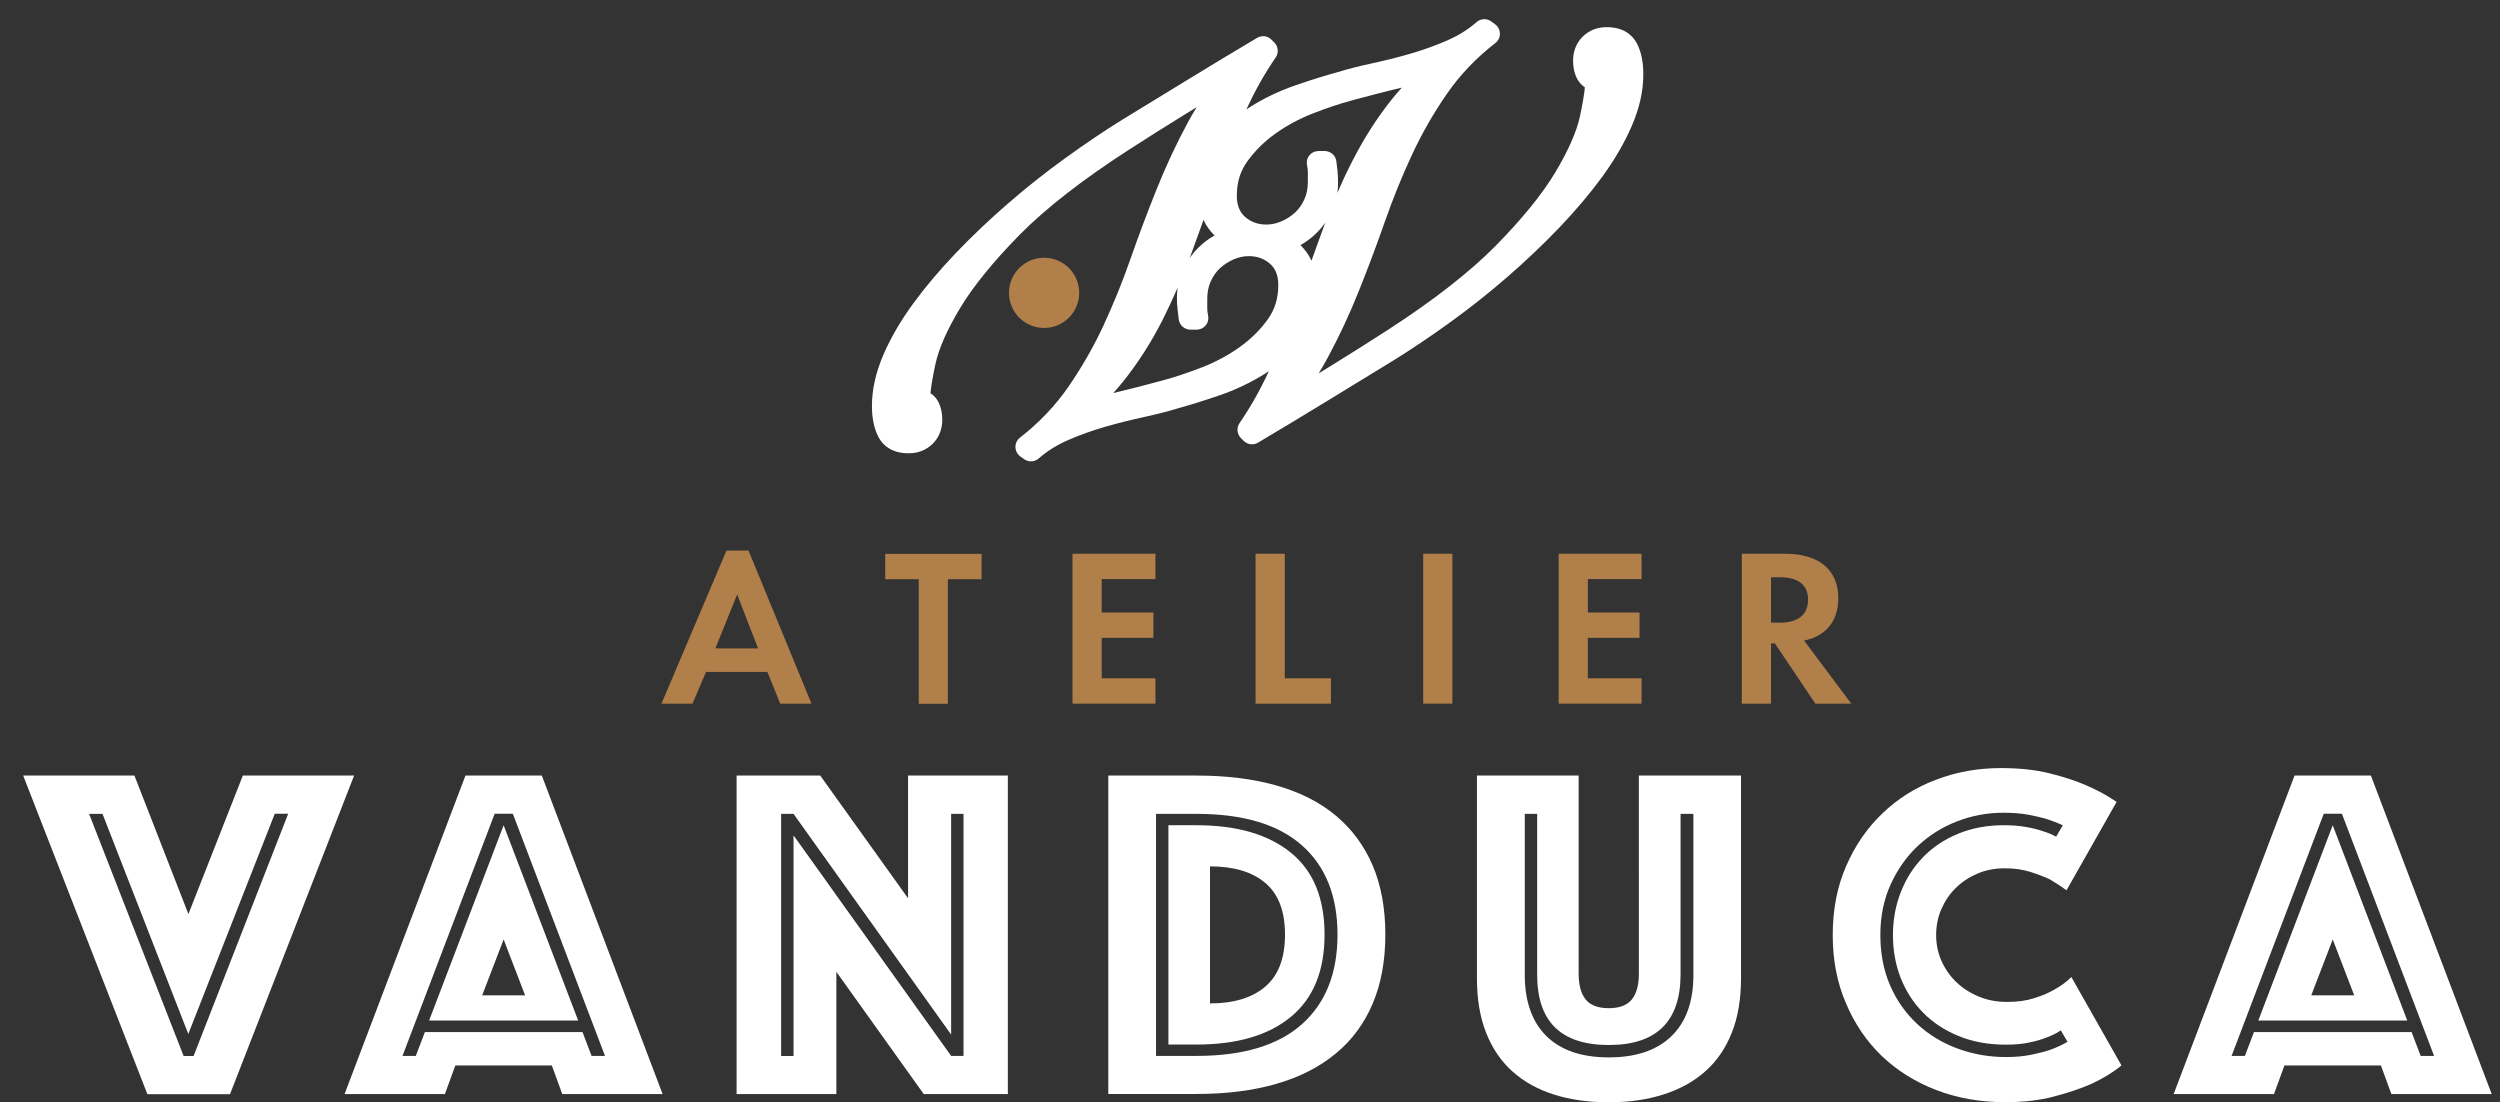 <svg xmlns="http://www.w3.org/2000/svg" xmlns:xlink="http://www.w3.org/1999/xlink" id="Layer_1" x="0px" y="0px" viewBox="0 0 220 97" style="enable-background:new 0 0 220 97;" xml:space="preserve"><rect x="0" y="0" width="220" height="97" fill="#333333" stroke="none"/><style type="text/css">	.st0{fill:#B17F4A;}	.st1{fill:#FFFFFF;}</style><g>	<path class="st0" d="M62.13,59.13l-1.19,2.79h-2.73l5.72-13.47h1.94l5.54,13.47h-2.75l-1.13-2.79H62.13z M64.87,52.31l-1.92,4.75  h3.76L64.87,52.31z"></path>	<path class="st0" d="M80.85,61.92V50.97h-2.95v-2.23h8.48v2.23h-2.97v10.96H80.85z"></path>	<path class="st0" d="M96.95,50.97v2.93h4.55v2.23h-4.55v3.56h4.73v2.23h-7.3V48.73h7.3v2.23H96.95z"></path>	<path class="st0" d="M113.07,59.69h4.05v2.23h-6.63V48.73h2.57V59.69z"></path>	<path class="st0" d="M127.81,61.92h-2.57V48.73h2.57V61.92z"></path>	<path class="st0" d="M139.73,50.97v2.93h4.55v2.23h-4.55v3.56h4.73v2.23h-7.3V48.73h7.3v2.23H139.73z"></path>	<path class="st0" d="M162.91,61.92h-3.16l-3.56-5.3h-0.34v5.3h-2.57V48.73h3.82c2.97,0,4.67,1.42,4.67,3.9  c0,2.02-1.07,3.34-3.01,3.74L162.91,61.92z M156.6,54.8c1.64,0,2.51-0.71,2.51-2.04c0-1.29-0.87-1.96-2.47-1.96h-0.79v3.99H156.6z"></path>	<path class="st1" d="M11.83,68.25l4.75,12.19l4.79-12.19h9.79L20.24,96.29h-7.27L2.04,68.25H11.83z M17.04,92.92l8.32-21.31h-1.18  l-7.61,19.38L9.02,71.62H7.84l8.32,21.31H17.04z"></path>	<path class="st1" d="M40.96,68.25h6.72l10.63,28.03h-8.83l-0.92-2.52h-8.49l-0.92,2.52h-8.83L40.96,68.25z M36.59,92.92l0.8-2.1  h13.87l0.8,2.1h1.18l-8.11-21.31h-1.6l-8.11,21.31H36.59z M44.32,72.62l6.56,17.19H37.76L44.32,72.62z M46.21,87.59l-1.89-4.92  l-1.89,4.92H46.21z"></path>	<path class="st1" d="M64.83,68.25h7.35l7.73,10.8v-10.8h8.78v28.03h-7.4l-7.69-10.76v10.76h-8.78V68.25z M69.83,92.92V73.51  L83.7,92.92h1.09V71.62H83.7v19.42L69.83,71.62h-1.09v21.31H69.83z"></path>	<path class="st1" d="M97.53,96.29V68.25h7.78c2.63,0,4.98,0.29,7.04,0.88c2.06,0.59,3.8,1.47,5.21,2.65  c1.41,1.18,2.49,2.64,3.24,4.39c0.74,1.75,1.11,3.78,1.11,6.07c0,2.3-0.37,4.32-1.11,6.07c-0.74,1.75-1.82,3.22-3.24,4.39  c-1.42,1.18-3.15,2.07-5.21,2.67c-2.06,0.6-4.41,0.9-7.04,0.9H97.53z M101.73,92.92h3.57c4.09,0,7.18-0.93,9.27-2.79  c2.09-1.86,3.13-4.49,3.13-7.88c0-3.39-1.04-6.01-3.13-7.86c-2.09-1.85-5.18-2.77-9.27-2.77h-3.57V92.92z M102.82,91.92V72.62h2.48  c3.56,0,6.32,0.81,8.3,2.42c1.98,1.61,2.96,4.01,2.96,7.21s-0.99,5.6-2.96,7.23c-1.98,1.63-4.74,2.44-8.3,2.44H102.82z   M106.48,88.3c2.1,0,3.73-0.5,4.88-1.49c1.15-0.99,1.72-2.51,1.72-4.56s-0.57-3.56-1.72-4.54c-1.15-0.98-2.77-1.47-4.88-1.47V88.3z  "></path>	<path class="st1" d="M141.57,97c-1.77,0-3.36-0.22-4.79-0.67c-1.43-0.45-2.65-1.12-3.66-2.02c-1.01-0.9-1.79-2.03-2.33-3.4  c-0.55-1.37-0.82-2.98-0.82-4.83V68.25h8.95v17.44c0,0.98,0.2,1.73,0.61,2.25c0.41,0.52,1.09,0.78,2.04,0.78  c0.95,0,1.63-0.26,2.04-0.78c0.41-0.52,0.61-1.27,0.61-2.25V68.25h8.99v17.82c0,1.85-0.27,3.46-0.82,4.83  c-0.55,1.37-1.33,2.51-2.35,3.4c-1.02,0.9-2.25,1.57-3.68,2.02C144.93,96.78,143.34,97,141.57,97z M141.57,91.96  c-4.2,0-6.3-2.06-6.3-6.18V71.62h-1.09v14.16c0,2.35,0.64,4.15,1.91,5.4c1.27,1.25,3.1,1.87,5.49,1.87c2.38,0,4.22-0.62,5.51-1.87  c1.29-1.25,1.93-3.05,1.93-5.4V71.62h-1.13v14.16C147.87,89.9,145.77,91.96,141.57,91.96z"></path>	<path class="st1" d="M161.28,82.29c0-2.24,0.39-4.27,1.18-6.07c0.78-1.81,1.85-3.36,3.19-4.64c1.34-1.29,2.91-2.28,4.71-2.96  c1.79-0.69,3.7-1.03,5.72-1.03c1.6,0,3.02,0.15,4.27,0.46c1.25,0.31,2.32,0.66,3.22,1.05c1.04,0.45,1.93,0.94,2.69,1.47l-4.41,7.78  c-0.45-0.34-0.94-0.66-1.47-0.97c-0.48-0.22-1.04-0.44-1.7-0.65c-0.66-0.21-1.41-0.32-2.25-0.32c-0.87,0-1.67,0.15-2.4,0.46  c-0.73,0.31-1.37,0.73-1.91,1.26c-0.55,0.53-0.97,1.16-1.28,1.87c-0.31,0.71-0.46,1.48-0.46,2.29c0,0.81,0.16,1.58,0.48,2.29  c0.32,0.71,0.76,1.34,1.32,1.87c0.56,0.53,1.22,0.95,1.98,1.26c0.76,0.31,1.58,0.46,2.48,0.46c0.9,0,1.69-0.11,2.4-0.34  c0.7-0.22,1.29-0.48,1.77-0.76c0.56-0.31,1.05-0.67,1.47-1.09l4.41,7.78c-0.76,0.62-1.65,1.16-2.69,1.64  c-0.9,0.39-1.98,0.76-3.24,1.09c-1.26,0.34-2.7,0.5-4.33,0.5c-2.19,0-4.2-0.36-6.05-1.07c-1.85-0.71-3.45-1.72-4.79-3  c-1.34-1.29-2.39-2.84-3.15-4.64C161.66,86.47,161.28,84.48,161.28,82.29z M166.58,82.29c0-1.34,0.23-2.61,0.69-3.78  c0.46-1.18,1.11-2.2,1.95-3.07c0.84-0.87,1.86-1.56,3.07-2.06c1.2-0.5,2.55-0.76,4.03-0.76c0.73,0,1.38,0.05,1.95,0.15  c0.57,0.1,1.06,0.22,1.45,0.36c0.48,0.14,0.88,0.31,1.22,0.5l0.59-1.01c-0.45-0.2-0.92-0.38-1.43-0.55  c-0.48-0.14-1.02-0.27-1.64-0.38c-0.62-0.11-1.33-0.17-2.14-0.17c-1.43,0-2.79,0.25-4.1,0.76c-1.3,0.5-2.45,1.23-3.45,2.16  c-1,0.94-1.79,2.07-2.4,3.4c-0.6,1.33-0.9,2.81-0.9,4.43c0,1.65,0.29,3.14,0.86,4.45c0.57,1.32,1.37,2.44,2.37,3.38  c1.01,0.94,2.19,1.66,3.53,2.16c1.34,0.5,2.77,0.76,4.29,0.76c0.84,0,1.6-0.07,2.27-0.21c0.67-0.14,1.25-0.29,1.72-0.46  c0.53-0.2,1.01-0.42,1.43-0.67l-0.59-1.01c-0.36,0.25-0.78,0.46-1.26,0.63c-0.42,0.17-0.92,0.32-1.51,0.44  c-0.59,0.13-1.27,0.19-2.06,0.19c-1.54,0-2.93-0.25-4.16-0.76c-1.23-0.5-2.28-1.19-3.13-2.06c-0.86-0.87-1.51-1.89-1.98-3.07  C166.81,84.9,166.58,83.64,166.58,82.29z"></path>	<path class="st1" d="M201.92,68.25h6.72l10.63,28.03h-8.83l-0.92-2.52h-8.49l-0.92,2.52h-8.83L201.92,68.25z M197.55,92.92l0.8-2.1  h13.87l0.8,2.1h1.18l-8.11-21.31h-1.6l-8.11,21.31H197.55z M205.28,72.62l6.56,17.19h-13.11L205.28,72.62z M207.17,87.59  l-1.89-4.92l-1.89,4.92H207.17z"></path></g><g>	<path class="st1" d="M144.03,3.79c-0.35-0.64-1.09-1.4-2.65-1.4c-0.83,0-1.55,0.29-2.11,0.84c-0.55,0.55-0.84,1.28-0.84,2.11  c0,0.59,0.11,1.1,0.33,1.54c0.12,0.25,0.34,0.55,0.71,0.81c-0.06,0.64-0.21,1.49-0.43,2.53c-0.3,1.39-1.04,3.05-2.18,4.96  c-1.16,1.93-2.93,4.1-5.24,6.45c-2.32,2.35-5.55,4.86-9.58,7.46c-1.57,1.01-3.22,2.06-4.91,3.1c-0.36,0.22-0.72,0.45-1.09,0.67  c0.27-0.43,0.52-0.87,0.76-1.31c1.03-1.9,1.96-3.9,2.77-5.92c0.8-2,1.58-4.06,2.3-6.13c0.7-2.01,1.51-4,2.39-5.89  c0.87-1.87,1.9-3.67,3.08-5.37c1.14-1.65,2.57-3.15,4.25-4.45c0.26-0.2,0.41-0.51,0.4-0.84c-0.01-0.33-0.17-0.63-0.43-0.82  l-0.34-0.25c-0.39-0.28-0.92-0.25-1.29,0.07c-0.73,0.65-1.61,1.19-2.6,1.62c-1.05,0.46-2.14,0.84-3.23,1.16  c-1.11,0.32-2.24,0.6-3.34,0.84c-1.15,0.25-2.18,0.51-3.02,0.77c-1.09,0.3-2.33,0.68-3.69,1.15c-1.41,0.48-2.75,1.12-3.99,1.89  c-0.13,0.08-0.25,0.16-0.38,0.25c0.74-1.61,1.6-3.15,2.58-4.57c0.28-0.41,0.23-0.97-0.12-1.32l-0.25-0.25  c-0.33-0.34-0.85-0.4-1.26-0.16c-2.08,1.24-4.12,2.46-6.04,3.64l-5.79,3.54c-1.65,1.02-3.36,2.18-5.09,3.43  c-1.73,1.25-3.42,2.59-5.02,3.98c-1.6,1.39-3.14,2.85-4.56,4.33c-1.43,1.5-2.71,3.01-3.79,4.49c-1.1,1.51-1.98,3.03-2.62,4.52  c-0.66,1.55-0.99,3.04-0.99,4.45c0,1.12,0.2,2.05,0.59,2.78c0.35,0.64,1.09,1.4,2.65,1.4c0.83,0,1.55-0.29,2.11-0.84  c0.55-0.55,0.84-1.28,0.84-2.11c0-0.59-0.11-1.1-0.33-1.54c-0.12-0.25-0.34-0.55-0.71-0.8c0.06-0.64,0.21-1.49,0.43-2.53  c0.3-1.39,1.03-3.05,2.18-4.96c1.16-1.93,2.93-4.1,5.24-6.45c2.32-2.35,5.55-4.86,9.58-7.46c1.56-1.01,3.21-2.05,4.91-3.1  c0.36-0.22,0.72-0.45,1.09-0.67c-0.27,0.43-0.52,0.87-0.76,1.31c-1.03,1.9-1.96,3.9-2.77,5.92c-0.8,2-1.58,4.06-2.3,6.13  c-0.7,2.01-1.51,3.99-2.39,5.89c-0.87,1.87-1.91,3.67-3.08,5.37c-1.14,1.65-2.57,3.15-4.25,4.46c-0.26,0.2-0.41,0.51-0.4,0.84  c0.01,0.33,0.17,0.63,0.43,0.82l0.34,0.24c0.18,0.13,0.39,0.19,0.6,0.19c0.25,0,0.49-0.09,0.68-0.26c0.73-0.64,1.61-1.19,2.6-1.62  c1.05-0.46,2.14-0.84,3.23-1.16c1.12-0.32,2.24-0.6,3.34-0.84c1.15-0.25,2.18-0.51,3.02-0.77c1.09-0.3,2.34-0.69,3.69-1.15  c1.41-0.48,2.75-1.12,3.99-1.89c0.13-0.08,0.25-0.16,0.38-0.25c-0.74,1.61-1.6,3.15-2.58,4.57c-0.28,0.41-0.23,0.97,0.12,1.32  l0.25,0.25c0.2,0.2,0.46,0.3,0.73,0.3c0.18,0,0.36-0.05,0.53-0.15c2.07-1.23,4.1-2.45,6.04-3.64l5.79-3.54  c1.65-1.02,3.36-2.17,5.09-3.42c1.73-1.25,3.42-2.59,5.02-3.98c1.6-1.39,3.14-2.85,4.56-4.33c1.43-1.5,2.71-3.01,3.79-4.49  c1.1-1.51,1.98-3.03,2.62-4.52c0.66-1.55,0.99-3.04,0.99-4.45C144.62,5.45,144.42,4.52,144.03,3.79z M117.69,16.98  c0.04-0.28,0.06-0.56,0.06-0.84c0-0.39-0.02-0.76-0.05-1.1c-0.03-0.3-0.07-0.58-0.1-0.84c-0.06-0.52-0.51-0.91-1.03-0.91h-0.54  c-0.31,0-0.61,0.14-0.81,0.39c-0.2,0.24-0.27,0.57-0.2,0.87c0.05,0.22,0.07,0.43,0.07,0.61v0.88c0,0.55-0.1,1.03-0.3,1.49  c-0.21,0.46-0.47,0.84-0.81,1.16c-0.35,0.33-0.76,0.59-1.22,0.79c-0.45,0.19-0.88,0.28-1.33,0.28c-0.73,0-1.34-0.22-1.87-0.68  c-0.48-0.42-0.72-1.03-0.72-1.86c0-1.16,0.3-2.15,0.91-3c0.67-0.93,1.5-1.76,2.48-2.46c1.01-0.72,2.11-1.31,3.28-1.77  c1.22-0.47,2.36-0.86,3.4-1.14c1.51-0.41,3-0.8,4.45-1.14c-0.29,0.31-0.56,0.64-0.83,0.97c-1.35,1.68-2.52,3.52-3.5,5.45  C118.55,15.05,118.11,16,117.69,16.98z M106.88,20.72c-0.53,0.3-1.01,0.66-1.43,1.08c-0.28,0.28-0.54,0.59-0.76,0.91  c0.06-0.17,0.13-0.34,0.19-0.51c0.35-0.96,0.69-1.91,1.03-2.85C106.14,19.86,106.47,20.32,106.88,20.72z M103.63,25.32  c-0.04,0.28-0.06,0.56-0.06,0.84c0,0.39,0.02,0.76,0.06,1.1c0.03,0.3,0.07,0.58,0.1,0.84c0.06,0.52,0.51,0.91,1.03,0.91h0.54  c0.31,0,0.61-0.14,0.81-0.39c0.2-0.24,0.27-0.57,0.2-0.87c-0.05-0.22-0.07-0.43-0.07-0.61v-0.88c0-0.54,0.1-1.03,0.3-1.49  c0.21-0.46,0.47-0.84,0.81-1.16c0.35-0.32,0.76-0.59,1.22-0.79c0.45-0.19,0.88-0.28,1.33-0.28c0.73,0,1.34,0.22,1.87,0.68  c0.48,0.42,0.72,1.03,0.72,1.86c0,1.16-0.3,2.15-0.91,3c-0.66,0.93-1.5,1.76-2.48,2.46c-1.01,0.72-2.11,1.31-3.28,1.77  c-1.22,0.47-2.36,0.86-3.4,1.14c-1.51,0.41-3,0.8-4.45,1.14c0.29-0.32,0.56-0.64,0.83-0.97c1.35-1.68,2.52-3.52,3.5-5.45  C102.77,27.24,103.21,26.29,103.63,25.32z M114.44,21.57c0.53-0.3,1.01-0.66,1.43-1.08c0.28-0.28,0.54-0.59,0.76-0.91  c-0.06,0.17-0.13,0.34-0.19,0.51c-0.35,0.96-0.69,1.91-1.03,2.85C115.18,22.43,114.85,21.98,114.44,21.57z"></path>	<circle class="st0" cx="91.88" cy="25.77" r="3.09"></circle></g></svg>